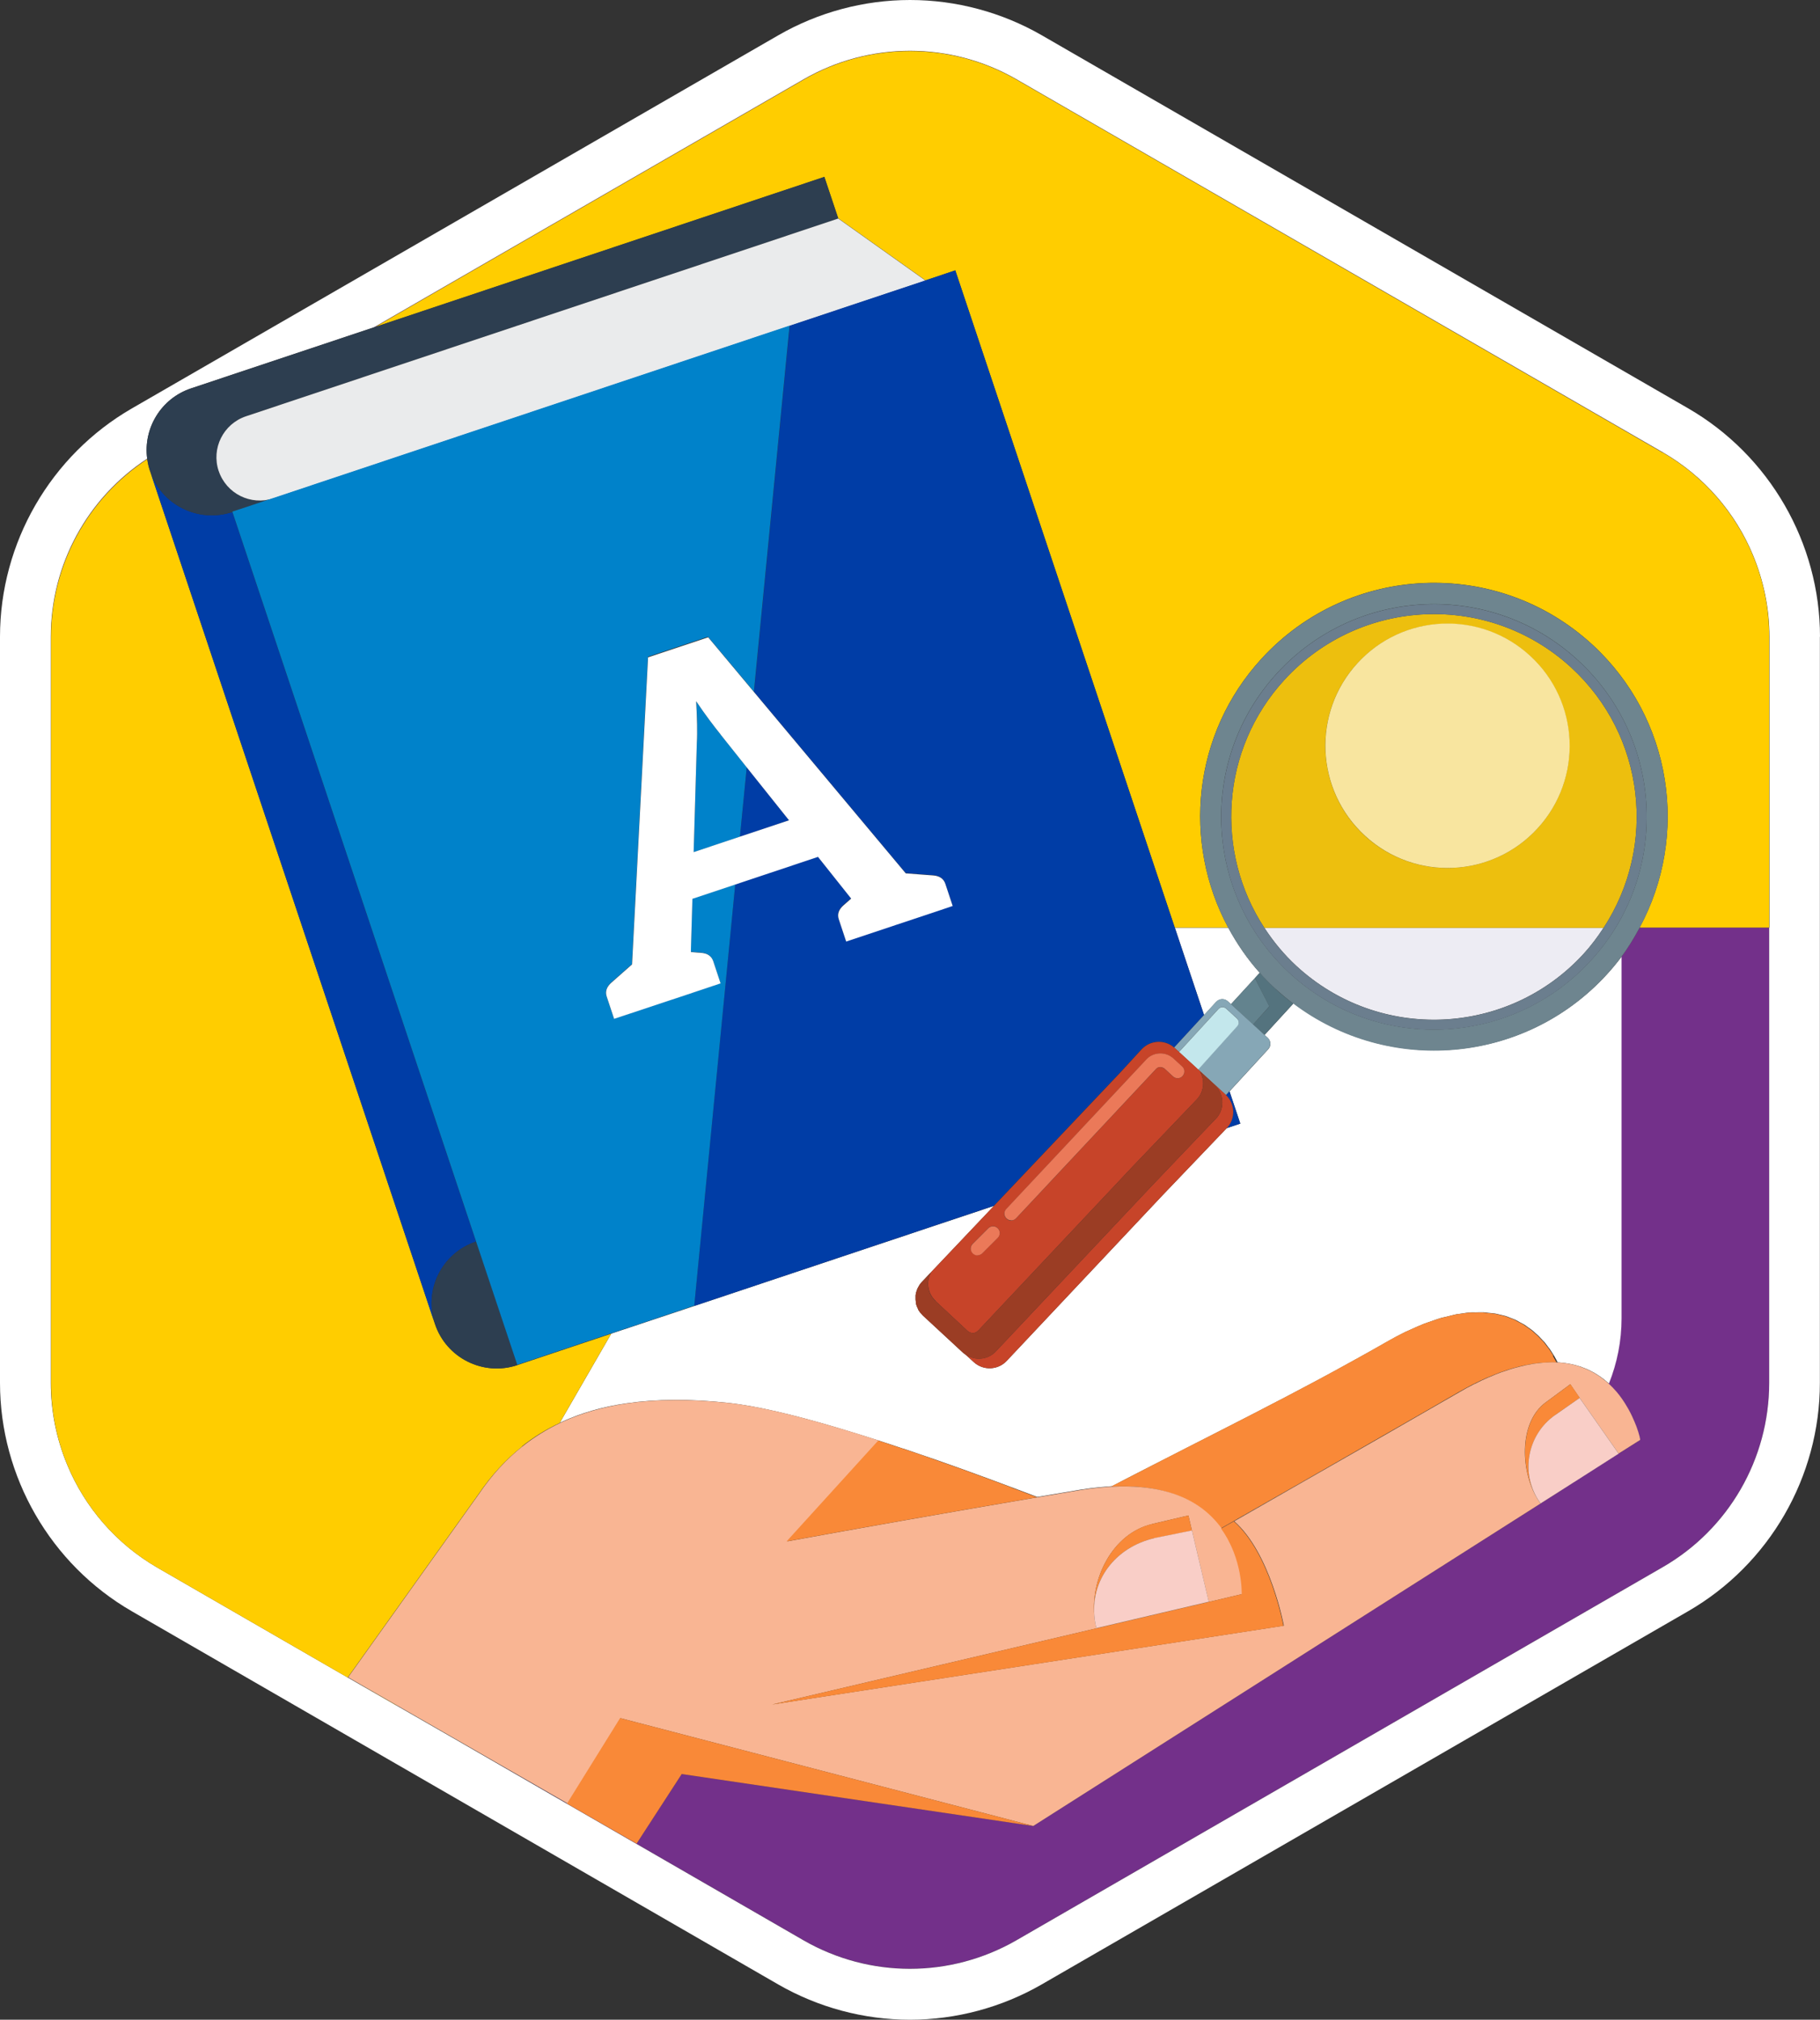 <?xml version="1.0" encoding="UTF-8"?> <svg xmlns="http://www.w3.org/2000/svg" xmlns:xlink="http://www.w3.org/1999/xlink" viewBox="0 0 160.13 177.72"><rect x="0" y="0" width="160.13" height="177.72" fill="#333333" stroke="none"/><defs><style>.cls-1{fill:none;isolation:isolate;}.cls-2{fill:url(#radial-gradient-3);}.cls-2,.cls-3,.cls-4,.cls-5{mix-blend-mode:multiply;opacity:.1;}.cls-3{fill:url(#radial-gradient-4);}.cls-4{fill:url(#radial-gradient-2);}.cls-6{fill:#003da6;}.cls-7{fill:#0082ca;}.cls-8{fill:#eaebec;}.cls-9{fill:#eb7959;}.cls-10{fill:#ffa240;}.cls-11,.cls-12{fill:#fff;}.cls-13{fill:#ffdab2;}.cls-14{fill:#fff9f2;}.cls-15{fill:#ffcd00;}.cls-16{fill:#c3e7ec;}.cls-17{fill:#c74429;}.cls-18{fill:#6e858f;}.cls-19{fill:#9b3d24;}.cls-20,.cls-21{fill:#86a7b6;}.cls-22{fill:#2d3e50;}.cls-23{fill:#73308a;}.cls-24{fill:#54737e;}.cls-5{fill:url(#radial-gradient);}.cls-25{fill:#e1251b;opacity:.2;}.cls-12{opacity:.6;}.cls-21{opacity:.3;}</style><radialGradient id="radial-gradient" cx="13321.32" cy="-2048.37" fx="13321.32" fy="-2048.37" r="28.83" gradientTransform="translate(-8949.73 -4111.16) rotate(33.49) scale(.74)" gradientUnits="userSpaceOnUse"><stop offset="0" stop-color="#4b4290"></stop><stop offset="1" stop-color="#4b4290"></stop></radialGradient><radialGradient id="radial-gradient-2" cx="13321.31" cy="-2048.37" fx="13321.31" fy="-2048.37" r="28.84" xlink:href="#radial-gradient"></radialGradient><radialGradient id="radial-gradient-3" cx="13321.32" cy="-2048.37" fx="13321.32" fy="-2048.37" r="28.83" xlink:href="#radial-gradient"></radialGradient><radialGradient id="radial-gradient-4" cy="-2048.37" fy="-2048.37" r="28.83" xlink:href="#radial-gradient"></radialGradient></defs><g class="cls-1"><g id="Layer_2"><g id="Layer_1-2"><path class="cls-23" d="m142.64,84.21v31.83c0,2-.39,3.94-1.11,5.73.14.13.27.26.4.39.04.04.07.08.11.12.14.15.27.31.4.47.02.03.05.06.07.09.14.18.27.37.39.56.02.04.05.08.07.11.1.16.19.32.28.47.02.04.04.07.06.11.1.18.19.36.27.53.02.03.03.06.04.09.07.15.13.29.19.43.01.03.03.07.04.1.06.15.12.3.17.44,0,.02.01.04.02.06.04.12.08.23.11.33,0,.03.02.05.02.08.03.11.06.2.08.28,0,0,0,.01,0,.02.02.08.03.13.04.18,0,.02,0,.02,0,.03,0,.03.01.05.01.05l-1.9,1.2h0s-3.94,2.51-3.94,2.51h-.01s-.18.13-.18.13l-2.72,1.74-22.32,14.19-22.32,14.19h0s0,0,0,0l-30.93-4.57-3.97,6.11h0s-6.12-3.52-6.12-3.52l-9.58-5.51,30.38,17.54c2.9,1.67,6.13,2.51,9.37,2.51s6.47-.84,9.37-2.51l56.86-32.83c5.8-3.35,9.37-9.53,9.37-16.22v-40.05h-11.39c-.48.89-1,1.75-1.62,2.58Z"></path><path class="cls-23" d="m70.71,7.01c5.8-3.35,12.94-3.35,18.73,0l56.86,32.83c3.62,2.09,6.37,5.29,7.93,9.03-1.55-3.75-4.31-6.96-7.94-9.06l-28.43-16.41-28.43-16.41c-2.9-1.67-6.13-2.51-9.37-2.51-3.23,0-6.47.84-9.37,2.51l-37.79,21.82.15-.05L70.71,7.01Z"></path><path class="cls-23" d="m4.49,88.89v-32.83c0-6.34,3.21-12.22,8.47-15.67,0-.01,0-.02,0-.03-5.27,3.45-8.48,9.33-8.48,15.67v32.83s0,32.83,0,32.83c0,2.51.5,4.95,1.44,7.2-.93-2.24-1.43-4.67-1.43-7.17v-32.83Z"></path><path class="cls-11" d="m160.13,56.03c0-8.26-4.45-15.96-11.6-20.1l-28.43-16.41L91.67,3.11c-3.52-2.03-7.54-3.11-11.6-3.11-4.07,0-8.08,1.08-11.6,3.11L11.6,35.94C4.45,40.07,0,47.77,0,56.03v65.65c0,8.26,4.45,15.97,11.6,20.1l56.86,32.83c3.52,2.03,7.54,3.11,11.6,3.11s8.08-1.08,11.6-3.11l56.86-32.83c7.16-4.13,11.6-11.83,11.6-20.1V56.03Zm-4.46,25.6h-.01v40.05c0,6.69-3.57,12.88-9.37,16.22l-56.86,32.83c-2.9,1.67-6.13,2.51-9.37,2.51s-6.47-.84-9.37-2.51l-30.38-17.54-5.43-3.12h0s-3.64-2.09-3.64-2.09l-.66-.38h0s-16.73-9.66-16.73-9.66c-3.63-2.1-6.39-5.31-7.94-9.06-.93-2.24-1.44-4.68-1.44-7.2V56.03c0-6.34,3.21-12.22,8.48-15.67-.36-2.67,1.21-5.3,3.86-6.19l16.09-5.37L70.7,6.98c2.9-1.67,6.13-2.51,9.37-2.51,3.23,0,6.47.84,9.37,2.51l28.43,16.41,28.43,16.41c3.63,2.1,6.39,5.31,7.94,9.06.93,2.25,1.44,4.68,1.44,7.2v25.57Z"></path><path class="cls-11" d="m113.79,88.31l-2.53,2.76.28.25c.29.27.31.72.04,1.01l-3.4,3.7.95,2.84-1.2.4-5.63,5.89-13.71,14.57c-.77.84-2.08.9-2.92.12l-.78-.71c-.06-.04-.12-.08-.17-.13l-3.52-3.26c-.07-.07-.13-.14-.19-.21-.01-.02-.03-.03-.04-.05,0,0,0-.02-.02-.02-.02-.03-.04-.06-.06-.09-.03-.04-.05-.07-.08-.11h0s0,0,0,0c-.01-.02-.01-.04-.02-.06-.09-.17-.16-.35-.2-.53,0-.02,0-.04,0-.07-.03-.17-.04-.35-.03-.53,0-.03,0-.07,0-.1.02-.19.07-.37.14-.54.02-.04.03-.07.05-.11.09-.18.19-.35.33-.5l.86-.91,5.51-5.81-30.72,10.26-2.95.98-4.53,7.85c.06-.03.12-.06.18-.09,1.7-.78,3.59-1.33,5.69-1.63,2.63-.38,5.59-.4,8.94-.04,2.45.26,5.77,1.05,9.45,2.14,1.23.36,2.49.76,3.78,1.17h0c.71.23,1.43.47,2.15.71,0,0,0,0,.01,0,.09.03.19.06.28.09.92.31,1.84.63,2.77.95,3.02,1.06,6.01,2.17,8.76,3.22,1.26-.21,2.52-.42,3.8-.64.57-.09,1.1-.16,1.62-.21.2-.02.39-.03.58-.05.19-.01.39-.04.58-.05,1.28-.67,2.65-1.37,4.06-2.09,1.67-.85,3.4-1.73,5.17-2.64.72-.37,1.44-.74,2.17-1.11.29-.15.58-.3.88-.45.79-.41,1.58-.82,2.37-1.23.13-.07.26-.13.39-.2.89-.47,1.78-.94,2.67-1.41.2-.11.4-.21.6-.32.88-.47,1.76-.95,2.62-1.43.17-.09.34-.19.51-.28.91-.5,1.8-1,2.67-1.5.59-.34,1.17-.65,1.72-.92.11-.05.21-.09.32-.14.44-.2.87-.4,1.28-.56.22-.09.42-.14.63-.22.28-.1.58-.21.85-.29.2-.06.39-.09.59-.14.26-.06.53-.14.77-.19.17-.03.33-.04.5-.07.25-.04.51-.08.75-.1.17-.01.32,0,.48,0,.22,0,.45-.02.66-.01.16,0,.3.03.45.05.2.02.41.03.59.06.14.02.26.06.4.09.18.04.37.08.54.13.14.04.26.1.39.15.15.06.31.11.46.18.13.06.24.13.36.2.13.07.27.14.4.21.12.07.22.16.34.24.11.08.23.16.34.24.12.09.22.19.33.29.09.08.19.16.27.24.11.11.21.22.31.33.07.08.15.15.22.23.1.12.18.24.27.36.06.08.12.15.18.23.1.14.18.28.27.42.04.06.08.12.11.17.09.15.17.3.25.45.02.04.05.09.07.13.04,0,.07.01.11.01.67.05,1.28.17,1.84.35.07.02.13.04.19.07.26.09.5.19.73.31.01,0,.03.01.04.02.25.12.48.26.7.41.05.03.1.07.15.1.19.13.37.27.54.42.02.02.05.04.07.06.05.04.09.08.14.12.72-1.8,1.11-3.74,1.11-5.73v-31.83c-.41.55-.85,1.08-1.32,1.59-7.23,7.87-19.17,8.82-27.53,2.51Z"></path><path class="cls-11" d="m107.02,88.15c.27-.29.72-.31,1.01-.04l.28.25,2.53-2.76c-1.1-1.23-2.02-2.57-2.77-3.97h-4.7l2.57,7.69,1.08-1.18Z"></path><path class="cls-15" d="m45.91,127.28c1.02-.82,2.13-1.5,3.33-2.07l4.53-7.85-2.28.76-5.97,2h0c-3,1-6.25-.62-7.25-3.62L13.2,41.43c-.11-.34-.19-.69-.24-1.03-5.26,3.45-8.47,9.33-8.47,15.67v65.65c0,2.5.5,4.93,1.43,7.17,1.55,3.75,4.31,6.96,7.94,9.06l16.73,9.66,11.53-16.16c1.11-1.63,2.37-3.01,3.8-4.15Z"></path><path class="cls-15" d="m146.3,39.84L89.44,7.01c-5.8-3.35-12.94-3.35-18.73,0l-37.66,21.74,39.48-13.19,1.22,3.65,7.68,5.46,2.62-.88,19.31,57.83h4.7c-4.04-7.5-3.15-17.04,2.95-23.68,7.69-8.37,20.71-8.92,29.08-1.23,7.08,6.51,8.54,16.82,4.17,24.91h11.4v-25.57c0-2.51-.5-4.95-1.44-7.2-1.56-3.74-4.31-6.94-7.93-9.03Z"></path><polygon class="cls-15" points="34.88 150.08 34.89 150.07 31.24 147.98 34.88 150.08"></polygon><polygon class="cls-15" points="20.44 45.05 20.44 45.05 20.44 45.05 41.88 109.25 20.44 45.05"></polygon><polygon class="cls-15" points="24.05 43.84 22.25 44.44 24.05 43.84 24.05 43.84"></polygon><path class="cls-6" d="m41.88,109.25L20.44,45.05c-3,1-6.25-.62-7.25-3.62l25.07,75.07c-1-3,.62-6.25,3.62-7.25Z"></path><polygon class="cls-22" points="87.45 106.11 61.08 114.92 56.72 116.37 87.45 106.11"></polygon><path class="cls-22" d="m38.27,116.5c1,3,4.25,4.62,7.25,3.62l-3.63-10.87c-3,1-4.62,4.25-3.62,7.25Z"></path><path class="cls-22" d="m13.2,41.43c1,3,4.25,4.62,7.25,3.62,0,0,0,0,0,0l1.81-.6,1.8-.6c-1.99.67-4.15-.41-4.82-2.41-.67-1.99.41-4.15,2.4-4.82l52.11-17.4-1.22-3.65-39.48,13.19-.15.05-16.09,5.37c-2.65.88-4.22,3.52-3.86,6.19,0,.01,0,.02,0,.03.05.35.12.69.24,1.03Z"></path><path class="cls-8" d="m19.24,41.44c.67,2,2.82,3.07,4.82,2.41h0l45.42-15.17,11.95-3.99-7.68-5.46-52.11,17.4c-1.99.67-3.07,2.82-2.4,4.82Z"></path><path class="cls-6" d="m107.95,99.24l-.03.03,1.2-.4-.95-2.84-.31.34c.8.78.84,2.05.08,2.87Z"></path><polygon class="cls-6" points="69.42 72.18 65.7 67.51 65.1 73.63 69.42 72.18"></polygon><path class="cls-6" d="m66.34,60.88l13.34,15.94c1.37.11,2.17.17,2.39.18.58.04.94.29,1.09.73l.65,1.96-1.36.46-3,1-.64.21-.35.12-4.02,1.34-.65-1.96c-.15-.44,0-.86.43-1.24.08-.07.3-.26.66-.58l-.28-.35-2.64-3.32-7.27,2.43-3.61,37.11,26.36-8.81,11.08-11.69,1.91-2.08c.76-.82,2.03-.89,2.87-.16l2.63-2.86-2.57-7.69-19.31-57.83-2.62.88-11.95,3.99-3.14,32.21Z"></path><path class="cls-7" d="m61.33,63.71c.01.62.01,1.17-.02,1.65l-.28,9.63,4.07-1.36.6-6.12-2.3-2.89c-.3-.36-.63-.79-.99-1.28-.37-.49-.75-1.04-1.15-1.63.04.72.07,1.38.08,2Z"></path><path class="cls-7" d="m61.08,114.92l3.61-37.11-3.78,1.26-.13,4.41v.27c.47.04.77.06.87.07.58.04.94.29,1.09.73l.65,1.96-4,1.34-.37.12-.64.21-3,1-1.36.45-.65-1.96c-.15-.44,0-.86.43-1.24.17-.15.78-.68,1.8-1.59l1.41-27.05,5.28-1.76,4.04,4.83,3.14-32.21-45.42,15.17-1.8.6-1.81.6h0s21.44,64.2,21.44,64.2l3.63,10.87h0s5.97-2,5.97-2l2.28-.76,2.95-.98,4.36-1.46Z"></path><path class="cls-11" d="m57.02,57.81l-1.41,27.05c-1.03.91-1.63,1.44-1.8,1.59-.44.38-.58.8-.43,1.24l.65,1.96,1.36-.45,3-1,.64-.21.37-.12,4-1.34-.65-1.96c-.15-.44-.51-.69-1.09-.73-.1,0-.39-.03-.87-.07v-.27s.13-4.41.13-4.41l3.78-1.26,7.27-2.43,2.64,3.32.28.35c-.36.31-.58.51-.66.58-.44.38-.58.8-.43,1.24l.65,1.96,4.02-1.34.35-.12.64-.21,3-1,1.36-.46-.65-1.96c-.15-.44-.51-.69-1.09-.73-.22-.01-1.02-.08-2.39-.18l-13.34-15.94-4.04-4.83-5.28,1.76Zm6.37,6.81l2.3,2.89,3.73,4.67-4.32,1.44-4.07,1.36.28-9.63c.03-.48.03-1.03.02-1.65-.01-.61-.04-1.28-.08-2,.4.59.78,1.14,1.15,1.63.36.49.7.92.99,1.28Z"></path><path class="cls-24" d="m110.41,86.07l1.27,2.49-1.43,1.59,1,.92,2.53-2.76c-.53-.4-1.05-.82-1.54-1.28s-.96-.94-1.41-1.43l-2.53,2.76h0s2.1-2.29,2.1-2.29Z"></path><polygon class="cls-24" points="110.41 86.07 108.31 88.36 110.25 90.15 111.68 88.55 110.41 86.07"></polygon><polygon class="cls-21" points="110.41 86.07 108.31 88.36 110.25 90.15 111.68 88.55 110.41 86.07"></polygon><path class="cls-20" d="m103.73,92.56l3.48-3.79c.18-.19.48-.21.67-.03l.94.86c.19.18.21.48.03.68l-3.44,3.82,2.41,2.21s.03.03.04.05l.31-.34,3.4-3.7c.27-.29.25-.75-.04-1.01l-.28-.25-1-.92-1.95-1.79h0s-.28-.25-.28-.25c-.29-.27-.75-.25-1.01.04l-1.08,1.18-2.63,2.86s.03.02.05.04l.38.34Z"></path><path class="cls-16" d="m108.82,89.61l-.94-.86c-.19-.18-.5-.16-.67.03l-3.48,3.79,1.69,1.55,3.44-3.82c.18-.2.16-.5-.03-.68Z"></path><path class="cls-17" d="m82.32,114.49l2.81,2.62s.46.44.94-.03l13.58-14.43,5.66-5.92c.63-.68.71-1.67.27-2.43l1.3,1.19c.78.72.88,1.89.28,2.73,0,0,0,0,0,0-.04.06-.09.12-.15.18l-5.66,5.93-13.71,14.56c-.72.79-1.91.88-2.75.25l.78.71c.84.77,2.15.72,2.92-.12l13.71-14.57,5.63-5.89.03-.03c.76-.82.71-2.1-.08-2.87-.02-.01-.03-.03-.04-.05l-2.41-2.21-1.69-1.55-.38-.34s-.03-.02-.05-.04c-.84-.73-2.11-.66-2.87.16l-1.91,2.08-11.08,11.69-5.51,5.81c-.48.82-.34,1.89.39,2.56Zm6.21-8.1l12.31-13.14c.56-.61,1.5-.73,2.19-.27.08.05.15.11.22.17l.76.7c.24.22.26.6.04.84s-.6.26-.84.04l-.76-.7c-.27-.19-.56-.15-.73.03l-12.32,13.15c-.12.12-.28.19-.44.19-.15,0-.29-.05-.41-.16-.24-.23-.25-.6-.03-.84Zm-2.95,3.05l1.37-1.37c.23-.23.61-.23.84,0,.23.23.23.61,0,.84l-1.37,1.37c-.12.12-.27.17-.42.17s-.31-.06-.42-.18c-.23-.23-.23-.61,0-.84Z"></path><path class="cls-9" d="m88.96,107.39c.16,0,.32-.06.44-.19l12.32-13.15c.17-.18.46-.22.73-.03l.76.7c.24.22.62.21.84-.04s.21-.62-.04-.84l-.76-.7c-.07-.06-.14-.12-.22-.17-.69-.46-1.64-.34-2.19.27l-12.31,13.14c-.23.24-.21.62.03.84.12.11.26.16.41.16Z"></path><path class="cls-9" d="m86,110.46c.15,0,.3-.06.42-.17l1.37-1.37c.23-.23.23-.61,0-.84-.23-.23-.61-.23-.84,0l-1.37,1.37c-.23.23-.23.61,0,.84.12.12.27.18.42.18Z"></path><path class="cls-18" d="m112.25,87.03c.5.46,1.01.88,1.54,1.28,8.36,6.31,20.3,5.36,27.53-2.51.47-.51.91-1.04,1.32-1.59.62-.82,1.14-1.69,1.62-2.58,4.37-8.09,2.91-18.4-4.17-24.91-8.37-7.69-21.39-7.14-29.08,1.23-6.09,6.63-6.99,16.17-2.95,23.68.76,1.4,1.67,2.74,2.77,3.97.44.49.91.97,1.41,1.43Zm.13-27.82c7-7.61,18.84-8.12,26.45-1.12,7.61,7,8.12,18.84,1.12,26.45-7,7.61-18.84,8.12-26.45,1.12-7.61-7-8.12-18.84-1.12-26.45Z"></path><path class="cls-19" d="m87.64,118.89l13.71-14.56,5.66-5.93c.05-.06.1-.12.15-.18,0,0,0,0,0,0,.61-.84.5-2.01-.28-2.73l-1.3-1.19c.44.76.36,1.75-.27,2.43l-5.66,5.92-13.58,14.43c-.48.47-.94.03-.94.03l-2.81-2.62c-.73-.67-.87-1.74-.39-2.56l-.86.91c-.14.15-.24.33-.33.5-.02.04-.04.07-.05.11-.07.18-.12.36-.14.54,0,.03,0,.06,0,.1-.01.18,0,.35.03.53,0,.02,0,.04,0,.07.04.18.11.36.2.53,0,.02.01.04.02.06h0,0s.05.07.08.11c.02.03.04.06.06.09,0,0,0,.02.02.02.01.02.03.03.04.05.06.07.12.14.19.21l3.52,3.26c.05.05.11.08.17.13.84.62,2.03.54,2.75-.25Z"></path><path class="cls-11" d="m139.31,83.95c.67-.73,1.25-1.51,1.78-2.32h-29.85c.79,1.21,1.73,2.36,2.85,3.39,7.26,6.67,18.55,6.19,25.22-1.07Z"></path><path class="cls-5" d="m139.31,83.95c.67-.73,1.25-1.51,1.78-2.32h-29.85c.79,1.21,1.73,2.36,2.85,3.39,7.26,6.67,18.55,6.19,25.22-1.07Z"></path><path class="cls-15" d="m138.24,58.74c-7.26-6.67-18.55-6.19-25.22,1.07-5.64,6.14-6.15,15.16-1.78,21.83h29.85c4.7-7.18,3.68-16.9-2.85-22.9Zm-2.97,14.16c-4.01,4.37-10.81,4.66-15.18.65-4.37-4.02-4.67-10.82-.66-15.19s10.81-4.66,15.18-.65c4.37,4.02,4.67,10.82.66,15.19Z"></path><path class="cls-4" d="m138.24,58.74c-7.26-6.67-18.55-6.19-25.22,1.07-5.64,6.14-6.15,15.16-1.78,21.83h29.85c4.7-7.18,3.68-16.9-2.85-22.9Zm-2.97,14.16c-4.01,4.37-10.81,4.66-15.18.65-4.37-4.02-4.67-10.82-.66-15.19s10.81-4.66,15.18-.65c4.37,4.02,4.67,10.82.66,15.19Z"></path><path class="cls-18" d="m139.95,84.55c7-7.61,6.49-19.46-1.12-26.45-7.61-7-19.46-6.49-26.45,1.12s-6.49,19.46,1.12,26.45c7.61,7,19.46,6.49,26.45-1.12Zm-28.71-2.91c-4.37-6.67-3.86-15.69,1.78-21.83,6.67-7.26,17.96-7.74,25.22-1.07,6.53,6,7.55,15.72,2.85,22.9-.53.81-1.11,1.59-1.78,2.32-6.67,7.26-17.96,7.74-25.22,1.07-1.12-1.03-2.06-2.17-2.85-3.39Z"></path><path class="cls-2" d="m139.95,84.55c7-7.61,6.49-19.46-1.12-26.45-7.61-7-19.46-6.49-26.45,1.12s-6.49,19.46,1.12,26.45c7.61,7,19.46,6.49,26.45-1.12Zm-28.71-2.91c-4.37-6.67-3.86-15.69,1.78-21.83,6.67-7.26,17.96-7.74,25.22-1.07,6.53,6,7.55,15.72,2.85,22.9-.53.81-1.11,1.59-1.78,2.32-6.67,7.26-17.96,7.74-25.22,1.07-1.12-1.03-2.06-2.17-2.85-3.39Z"></path><path class="cls-15" d="m119.44,58.35c-4.01,4.37-3.72,11.17.66,15.19,4.37,4.02,11.17,3.73,15.18-.65,4.01-4.37,3.72-11.17-.66-15.19-4.37-4.02-11.17-3.73-15.18.65Z"></path><path class="cls-3" d="m119.44,58.35c-4.01,4.37-3.72,11.17.66,15.19,4.37,4.02,11.17,3.73,15.18-.65,4.01-4.37,3.72-11.17-.66-15.19-4.37-4.02-11.17-3.73-15.18.65Z"></path><path class="cls-12" d="m119.44,58.35c-4.01,4.37-3.72,11.17.66,15.19,4.37,4.02,11.17,3.73,15.18-.65,4.01-4.37,3.72-11.17-.66-15.19-4.37-4.02-11.17-3.73-15.18.65Z"></path><path class="cls-10" d="m101.89,128.71c1.67-.85,3.4-1.73,5.17-2.64-1.77.91-3.5,1.79-5.17,2.64Z"></path><path class="cls-13" d="m141.93,122.16c-.13-.13-.26-.26-.4-.39-.05-.04-.09-.08-.14-.12.19.17.37.34.54.52Z"></path><polygon class="cls-14" points="138.47 130.42 142.42 127.91 142.42 127.9 142.41 127.91 138.47 130.42"></polygon><polygon class="cls-10" points="90.9 160.67 90.9 160.67 59.98 156.1 56.01 162.22 56.01 162.22 59.98 156.1 90.91 160.67 90.91 160.67 90.91 160.67 90.9 160.67"></polygon><path class="cls-10" d="m87.07,130.18c.3.11.6.22.89.33.37.14.73.27,1.09.41.43.16.84.31,1.26.47.32.12.63.24.94.36h.01c-2.75-1.05-5.74-2.17-8.76-3.23,1.54.54,3.08,1.1,4.58,1.65Z"></path><path class="cls-10" d="m79.43,127.47c-.72-.24-1.44-.48-2.15-.71h0s0,0,0,0c.71.23,1.43.47,2.15.71Z"></path><path class="cls-11" d="m136.93,119.76s.05.09.08.14c.04,0,.07,0,.11,0-.04,0-.07-.01-.11-.01-.02-.04-.05-.09-.07-.13Z"></path><path class="cls-25" d="m136.93,119.76s.05.09.08.14c.04,0,.07,0,.11,0-.04,0-.07-.01-.11-.01-.02-.04-.05-.09-.07-.13Z"></path><path class="cls-11" d="m107.44,134.51c.35-.21.72-.41,1.12-.64,3.23-1.84,7.83-4.47,13.13-7.52-5.96,3.42-11.01,6.3-14.25,8.15,0,0,0,0,0,0Z"></path><path class="cls-25" d="m107.44,134.51c.35-.21.72-.41,1.12-.64,3.23-1.84,7.83-4.47,13.13-7.52-5.96,3.42-11.01,6.3-14.25,8.15,0,0,0,0,0,0Z"></path><path class="cls-11" d="m97.25,130.85c.19-.01.37-.02.55-.03,0,0,.02,0,.03-.02-.19,0-.38.03-.58.05Z"></path><path class="cls-25" d="m97.25,130.85c.19-.01.37-.02.55-.03,0,0,.02,0,.03-.02-.19,0-.38.03-.58.05Z"></path><path class="cls-10" d="m136.68,119.31c-.03-.06-.08-.12-.11-.17-.09-.14-.17-.28-.27-.42-.05-.08-.12-.15-.18-.23-.09-.12-.18-.24-.27-.36-.07-.08-.14-.16-.22-.23-.1-.11-.2-.22-.31-.33-.08-.08-.18-.16-.27-.24-.11-.1-.21-.2-.33-.29-.11-.08-.23-.16-.34-.24-.11-.08-.22-.16-.34-.24-.12-.08-.26-.14-.4-.21-.12-.07-.24-.14-.36-.2-.14-.07-.3-.12-.46-.18-.13-.05-.25-.11-.39-.15-.17-.05-.36-.09-.54-.13-.13-.03-.26-.07-.4-.09-.19-.03-.4-.04-.59-.06-.15-.01-.29-.04-.45-.05-.21,0-.44,0-.66.01-.16,0-.32,0-.48,0-.24.02-.5.06-.75.1-.17.02-.32.03-.5.07-.25.05-.51.12-.77.19-.2.05-.38.08-.59.14-.27.08-.56.19-.85.29-.21.07-.41.13-.63.22-.41.16-.84.36-1.28.56-.11.05-.21.09-.32.14-.55.27-1.12.57-1.72.92-.87.5-1.76,1-2.67,1.5-.17.09-.34.19-.51.28-.86.48-1.74.95-2.62,1.43-.2.11-.4.21-.6.32-.88.47-1.77.94-2.67,1.41-.13.07-.26.13-.39.2-.79.41-1.58.82-2.37,1.23-.29.15-.58.3-.88.45-.73.37-1.45.75-2.17,1.11-1.77.9-3.5,1.78-5.17,2.64-1.41.72-2.77,1.42-4.06,2.09,0,0-.02.01-.03.02,3.5-.18,5.94.56,7.62,1.71.85.58,1.5,1.26,2.02,1.97,3.24-1.85,8.3-4.73,14.25-8.15,2.12-1.21,4.34-2.49,6.64-3.82.45-.26.89-.5,1.32-.72.02,0,.03-.01.05-.02.4-.21.8-.39,1.18-.56.06-.03.12-.05.18-.07.34-.14.67-.28.99-.4.06-.02.12-.04.19-.06.31-.11.62-.21.92-.3.05-.02.1-.03.16-.04.31-.09.6-.16.89-.22.04,0,.07-.01.11-.02.3-.06.6-.11.88-.15.02,0,.04,0,.06,0,.3-.04.6-.06.88-.07h0c.29,0,.58,0,.85,0-.02-.04-.05-.09-.08-.14-.08-.15-.16-.3-.25-.45Z"></path><path class="cls-25" d="m136.68,119.31c-.03-.06-.08-.12-.11-.17-.09-.14-.17-.28-.27-.42-.05-.08-.12-.15-.18-.23-.09-.12-.18-.24-.27-.36-.07-.08-.14-.16-.22-.23-.1-.11-.2-.22-.31-.33-.08-.08-.18-.16-.27-.24-.11-.1-.21-.2-.33-.29-.11-.08-.23-.16-.34-.24-.11-.08-.22-.16-.34-.24-.12-.08-.26-.14-.4-.21-.12-.07-.24-.14-.36-.2-.14-.07-.3-.12-.46-.18-.13-.05-.25-.11-.39-.15-.17-.05-.36-.09-.54-.13-.13-.03-.26-.07-.4-.09-.19-.03-.4-.04-.59-.06-.15-.01-.29-.04-.45-.05-.21,0-.44,0-.66.01-.16,0-.32,0-.48,0-.24.02-.5.06-.75.1-.17.02-.32.03-.5.07-.25.05-.51.12-.77.19-.2.05-.38.08-.59.14-.27.08-.56.19-.85.29-.21.07-.41.13-.63.22-.41.16-.84.36-1.28.56-.11.05-.21.09-.32.14-.55.27-1.12.57-1.72.92-.87.5-1.76,1-2.67,1.5-.17.09-.34.19-.51.28-.86.48-1.74.95-2.62,1.43-.2.11-.4.21-.6.32-.88.47-1.77.94-2.67,1.41-.13.07-.26.13-.39.2-.79.41-1.58.82-2.37,1.23-.29.15-.58.3-.88.45-.73.37-1.45.75-2.17,1.11-1.77.9-3.5,1.78-5.17,2.64-1.41.72-2.77,1.42-4.06,2.09,0,0-.02.01-.03.02,3.5-.18,5.94.56,7.62,1.71.85.58,1.5,1.26,2.02,1.97,3.24-1.85,8.3-4.73,14.25-8.15,2.12-1.21,4.34-2.49,6.64-3.82.45-.26.89-.5,1.32-.72.02,0,.03-.01.05-.02.4-.21.8-.39,1.18-.56.06-.03.12-.05.18-.07.34-.14.67-.28.99-.4.06-.02.12-.04.19-.06.31-.11.62-.21.92-.3.05-.02.1-.03.16-.04.31-.09.6-.16.89-.22.04,0,.07-.01.11-.02.3-.06.6-.11.88-.15.02,0,.04,0,.06,0,.3-.04.6-.06.88-.07h0c.29,0,.58,0,.85,0-.02-.04-.05-.09-.08-.14-.08-.15-.16-.3-.25-.45Z"></path><path class="cls-13" d="m54.57,151.18l36.34,9.49h0s0,0,0,0h0s22.32-14.19,22.32-14.19l22.32-14.19,2.72-1.74-2.73,1.73s-.05-.06-.08-.1c-1.74-2.49-1.9-7.09.6-8.83l2.1-1.55.82,1.2,3.43,4.9,1.9-1.2s0-.02-.01-.05c0-.01,0-.02,0-.03-.01-.04-.02-.1-.04-.18,0,0,0-.01,0-.02-.02-.08-.05-.17-.08-.28,0-.03-.02-.05-.02-.08-.03-.1-.07-.21-.11-.33,0-.02-.01-.04-.02-.06-.05-.14-.1-.28-.17-.44-.01-.03-.03-.07-.04-.1-.06-.14-.12-.28-.19-.43-.01-.03-.03-.06-.04-.09-.08-.17-.17-.35-.27-.53-.02-.04-.04-.07-.06-.11-.09-.16-.18-.31-.28-.47-.02-.04-.05-.08-.07-.11-.12-.19-.25-.37-.39-.56-.02-.03-.05-.06-.07-.09-.12-.16-.26-.32-.4-.47-.04-.04-.07-.08-.11-.12-.17-.18-.35-.35-.54-.52-.02-.02-.05-.04-.07-.06-.17-.15-.35-.28-.54-.42-.05-.03-.1-.07-.15-.1-.22-.15-.45-.29-.7-.41-.01,0-.03-.01-.04-.02-.23-.12-.48-.22-.73-.31-.06-.02-.13-.05-.19-.07-.56-.18-1.17-.31-1.84-.35-.04,0-.07,0-.11,0-.27-.02-.56-.02-.85,0h0c-.28,0-.58.03-.88.07-.02,0-.04,0-.06,0-.29.04-.58.08-.88.15-.04,0-.07.01-.11.02-.29.06-.59.14-.89.22-.05.01-.1.03-.16.04-.3.09-.61.19-.92.3-.06.02-.12.04-.19.06-.32.12-.65.25-.99.4-.06.03-.12.05-.18.07-.38.17-.78.35-1.18.56-.02,0-.03.01-.05.02-.43.22-.87.45-1.32.72-2.3,1.32-4.53,2.6-6.64,3.82-5.3,3.04-9.9,5.67-13.13,7.52,3.19,2.82,4.36,9.19,4.36,9.19l-45.01,6.93,36.69-8.62,1.75-.41,2.91-.69s.11-3.1-1.81-5.76c0,0,0,0,0,0-.52-.71-1.17-1.39-2.02-1.97-1.68-1.15-4.12-1.89-7.62-1.71-.18,0-.36.02-.55.03-.19.01-.38.03-.58.05-.52.05-1.06.12-1.62.21-1.27.22-2.54.42-3.8.64h0s-.01,0-.01,0c-8.1,1.38-15.88,2.76-22.02,3.88l8.06-8.87c-1.29-.42-2.55-.81-3.78-1.17-3.68-1.09-7-1.88-9.45-2.14-3.35-.35-6.31-.34-8.94.04-2.1.31-3.99.85-5.69,1.63-.06.03-.12.06-.18.09-1.2.57-2.31,1.26-3.33,2.07-1.43,1.14-2.69,2.52-3.8,4.15l-11.53,16.16h0s.66.38.66.38l3.64,2.09,5.43,3.12,9.58,5.51c2.88-4.63,4.67-7.52,4.67-7.52Zm46.79-17.08l3.2-.75,1.79,7.6-9.88,2.32s-.01-.04-.02-.06c-.05-.23-.1-.46-.13-.69-.48-3.55,1.57-7.6,5.04-8.41Z"></path><path class="cls-25" d="m54.57,151.18l36.34,9.49h0s0,0,0,0h0s22.32-14.19,22.32-14.19l22.32-14.19,2.72-1.74-2.73,1.73s-.05-.06-.08-.1c-1.74-2.49-1.9-7.09.6-8.83l2.1-1.55.82,1.2,3.43,4.9,1.9-1.2s0-.02-.01-.05c0-.01,0-.02,0-.03-.01-.04-.02-.1-.04-.18,0,0,0-.01,0-.02-.02-.08-.05-.17-.08-.28,0-.03-.02-.05-.02-.08-.03-.1-.07-.21-.11-.33,0-.02-.01-.04-.02-.06-.05-.14-.1-.28-.17-.44-.01-.03-.03-.07-.04-.1-.06-.14-.12-.28-.19-.43-.01-.03-.03-.06-.04-.09-.08-.17-.17-.35-.27-.53-.02-.04-.04-.07-.06-.11-.09-.16-.18-.31-.28-.47-.02-.04-.05-.08-.07-.11-.12-.19-.25-.37-.39-.56-.02-.03-.05-.06-.07-.09-.12-.16-.26-.32-.4-.47-.04-.04-.07-.08-.11-.12-.17-.18-.35-.35-.54-.52-.02-.02-.05-.04-.07-.06-.17-.15-.35-.28-.54-.42-.05-.03-.1-.07-.15-.1-.22-.15-.45-.29-.7-.41-.01,0-.03-.01-.04-.02-.23-.12-.48-.22-.73-.31-.06-.02-.13-.05-.19-.07-.56-.18-1.17-.31-1.84-.35-.04,0-.07,0-.11,0-.27-.02-.56-.02-.85,0h0c-.28,0-.58.03-.88.07-.02,0-.04,0-.06,0-.29.04-.58.08-.88.15-.04,0-.07.01-.11.02-.29.06-.59.14-.89.22-.05.01-.1.03-.16.04-.3.09-.61.19-.92.3-.06.02-.12.04-.19.06-.32.12-.65.25-.99.4-.06.03-.12.05-.18.07-.38.17-.78.35-1.18.56-.02,0-.03.01-.05.02-.43.22-.87.45-1.32.72-2.3,1.32-4.53,2.6-6.64,3.82-5.3,3.04-9.9,5.67-13.13,7.52,3.19,2.82,4.36,9.19,4.36,9.19l-45.01,6.93,36.69-8.62,1.75-.41,2.91-.69s.11-3.1-1.81-5.76c0,0,0,0,0,0-.52-.71-1.17-1.39-2.02-1.97-1.68-1.15-4.12-1.89-7.62-1.71-.18,0-.36.02-.55.03-.19.01-.38.03-.58.05-.52.05-1.06.12-1.62.21-1.27.22-2.54.42-3.8.64h0s-.01,0-.01,0c-8.1,1.38-15.88,2.76-22.02,3.88l8.06-8.87c-1.29-.42-2.55-.81-3.78-1.17-3.68-1.09-7-1.88-9.45-2.14-3.35-.35-6.31-.34-8.94.04-2.1.31-3.99.85-5.69,1.63-.06.03-.12.06-.18.09-1.2.57-2.31,1.26-3.33,2.07-1.43,1.14-2.69,2.52-3.8,4.15l-11.53,16.16h0s.66.38.66.38l3.64,2.09,5.43,3.12,9.58,5.51c2.88-4.63,4.67-7.52,4.67-7.52Zm46.79-17.08l3.2-.75,1.79,7.6-9.88,2.32s-.01-.04-.02-.06c-.05-.23-.1-.46-.13-.69-.48-3.55,1.57-7.6,5.04-8.41Z"></path><path class="cls-13" d="m79.72,127.57c-.09-.03-.19-.06-.28-.09,1.01.34,2.03.69,3.05,1.05-.92-.32-1.85-.64-2.77-.95Z"></path><path class="cls-25" d="m79.72,127.57c-.09-.03-.19-.06-.28-.09,1.01.34,2.03.69,3.05,1.05-.92-.32-1.85-.64-2.77-.95Z"></path><path class="cls-10" d="m136.83,124.51l2.16-1.51-.82-1.2-2.1,1.55c-2.49,1.74-2.34,6.34-.6,8.83-1.74-2.49-1.13-5.92,1.36-7.67Z"></path><path class="cls-25" d="m136.83,124.51l2.16-1.51-.82-1.2-2.1,1.55c-2.49,1.74-2.34,6.34-.6,8.83-1.74-2.49-1.13-5.92,1.36-7.67Z"></path><path class="cls-14" d="m136.83,124.51c-2.49,1.74-3.1,5.18-1.36,7.67.03.03.05.07.08.1l2.73-1.73.18-.12h.01s3.94-2.52,3.94-2.52h0s-3.43-4.9-3.43-4.9l-2.16,1.51Z"></path><path class="cls-25" d="m136.83,124.51c-2.49,1.74-3.1,5.18-1.36,7.67.03.03.05.07.08.1l2.73-1.73.18-.12h.01s3.94-2.52,3.94-2.52h0s-3.43-4.9-3.43-4.9l-2.16,1.51Z"></path><path class="cls-10" d="m109.26,140.27l-2.91.69-1.75.41-36.69,8.62,45.01-6.93s-1.16-6.37-4.36-9.19c-.4.23-.77.43-1.12.64,1.92,2.66,1.81,5.76,1.81,5.76Z"></path><path class="cls-25" d="m109.26,140.27l-2.91.69-1.75.41-36.69,8.62,45.01-6.93s-1.16-6.37-4.36-9.19c-.4.23-.77.43-1.12.64,1.92,2.66,1.81,5.76,1.81,5.76Z"></path><path class="cls-10" d="m90.9,160.67l-36.34-9.49s-1.8,2.89-4.67,7.52l6.12,3.52,3.97-6.12,30.92,4.57Z"></path><path class="cls-25" d="m90.9,160.67l-36.34-9.49s-1.8,2.89-4.67,7.52l6.12,3.52,3.97-6.12,30.92,4.57Z"></path><polygon class="cls-10" points="90.91 160.67 90.9 160.67 90.9 160.67 90.91 160.67"></polygon><polygon class="cls-25" points="90.91 160.67 90.9 160.67 90.9 160.67 90.91 160.67"></polygon><path class="cls-10" d="m89.04,130.91c-.36-.14-.72-.27-1.09-.41-.29-.11-.59-.22-.89-.33-1.5-.56-3.03-1.11-4.58-1.65-1.02-.36-2.03-.71-3.05-1.05,0,0,0,0-.01,0-.72-.24-1.44-.48-2.15-.71h0l-8.06,8.87c6.14-1.12,13.92-2.5,22.02-3.88-.31-.12-.62-.24-.94-.36-.42-.16-.83-.32-1.26-.47Z"></path><path class="cls-25" d="m89.04,130.91c-.36-.14-.72-.27-1.09-.41-.29-.11-.59-.22-.89-.33-1.5-.56-3.03-1.11-4.58-1.65-1.02-.36-2.03-.71-3.05-1.05,0,0,0,0-.01,0-.72-.24-1.44-.48-2.15-.71h0l-8.06,8.87c6.14-1.12,13.92-2.5,22.02-3.88-.31-.12-.62-.24-.94-.36-.42-.16-.83-.32-1.26-.47Z"></path><path class="cls-10" d="m101.55,135.35l3.32-.67,1.48,6.27-1.79-7.6-3.2.75c-3.46.81-5.52,4.87-5.04,8.41-.45-3.41,1.77-6.35,5.23-7.16Z"></path><path class="cls-25" d="m101.55,135.35l3.32-.67,1.48,6.27-1.79-7.6-3.2.75c-3.46.81-5.52,4.87-5.04,8.41-.45-3.41,1.77-6.35,5.23-7.16Z"></path><path class="cls-14" d="m101.55,135.35c-3.46.81-5.68,3.76-5.23,7.16.03.23.07.46.13.69,0,.02.01.04.02.06l9.88-2.32-1.48-6.27-3.32.67Z"></path><path class="cls-25" d="m101.55,135.35c-3.46.81-5.68,3.76-5.23,7.16.03.23.07.46.13.69,0,.02.01.04.02.06l9.88-2.32-1.48-6.27-3.32.67Z"></path></g></g></g></svg> 